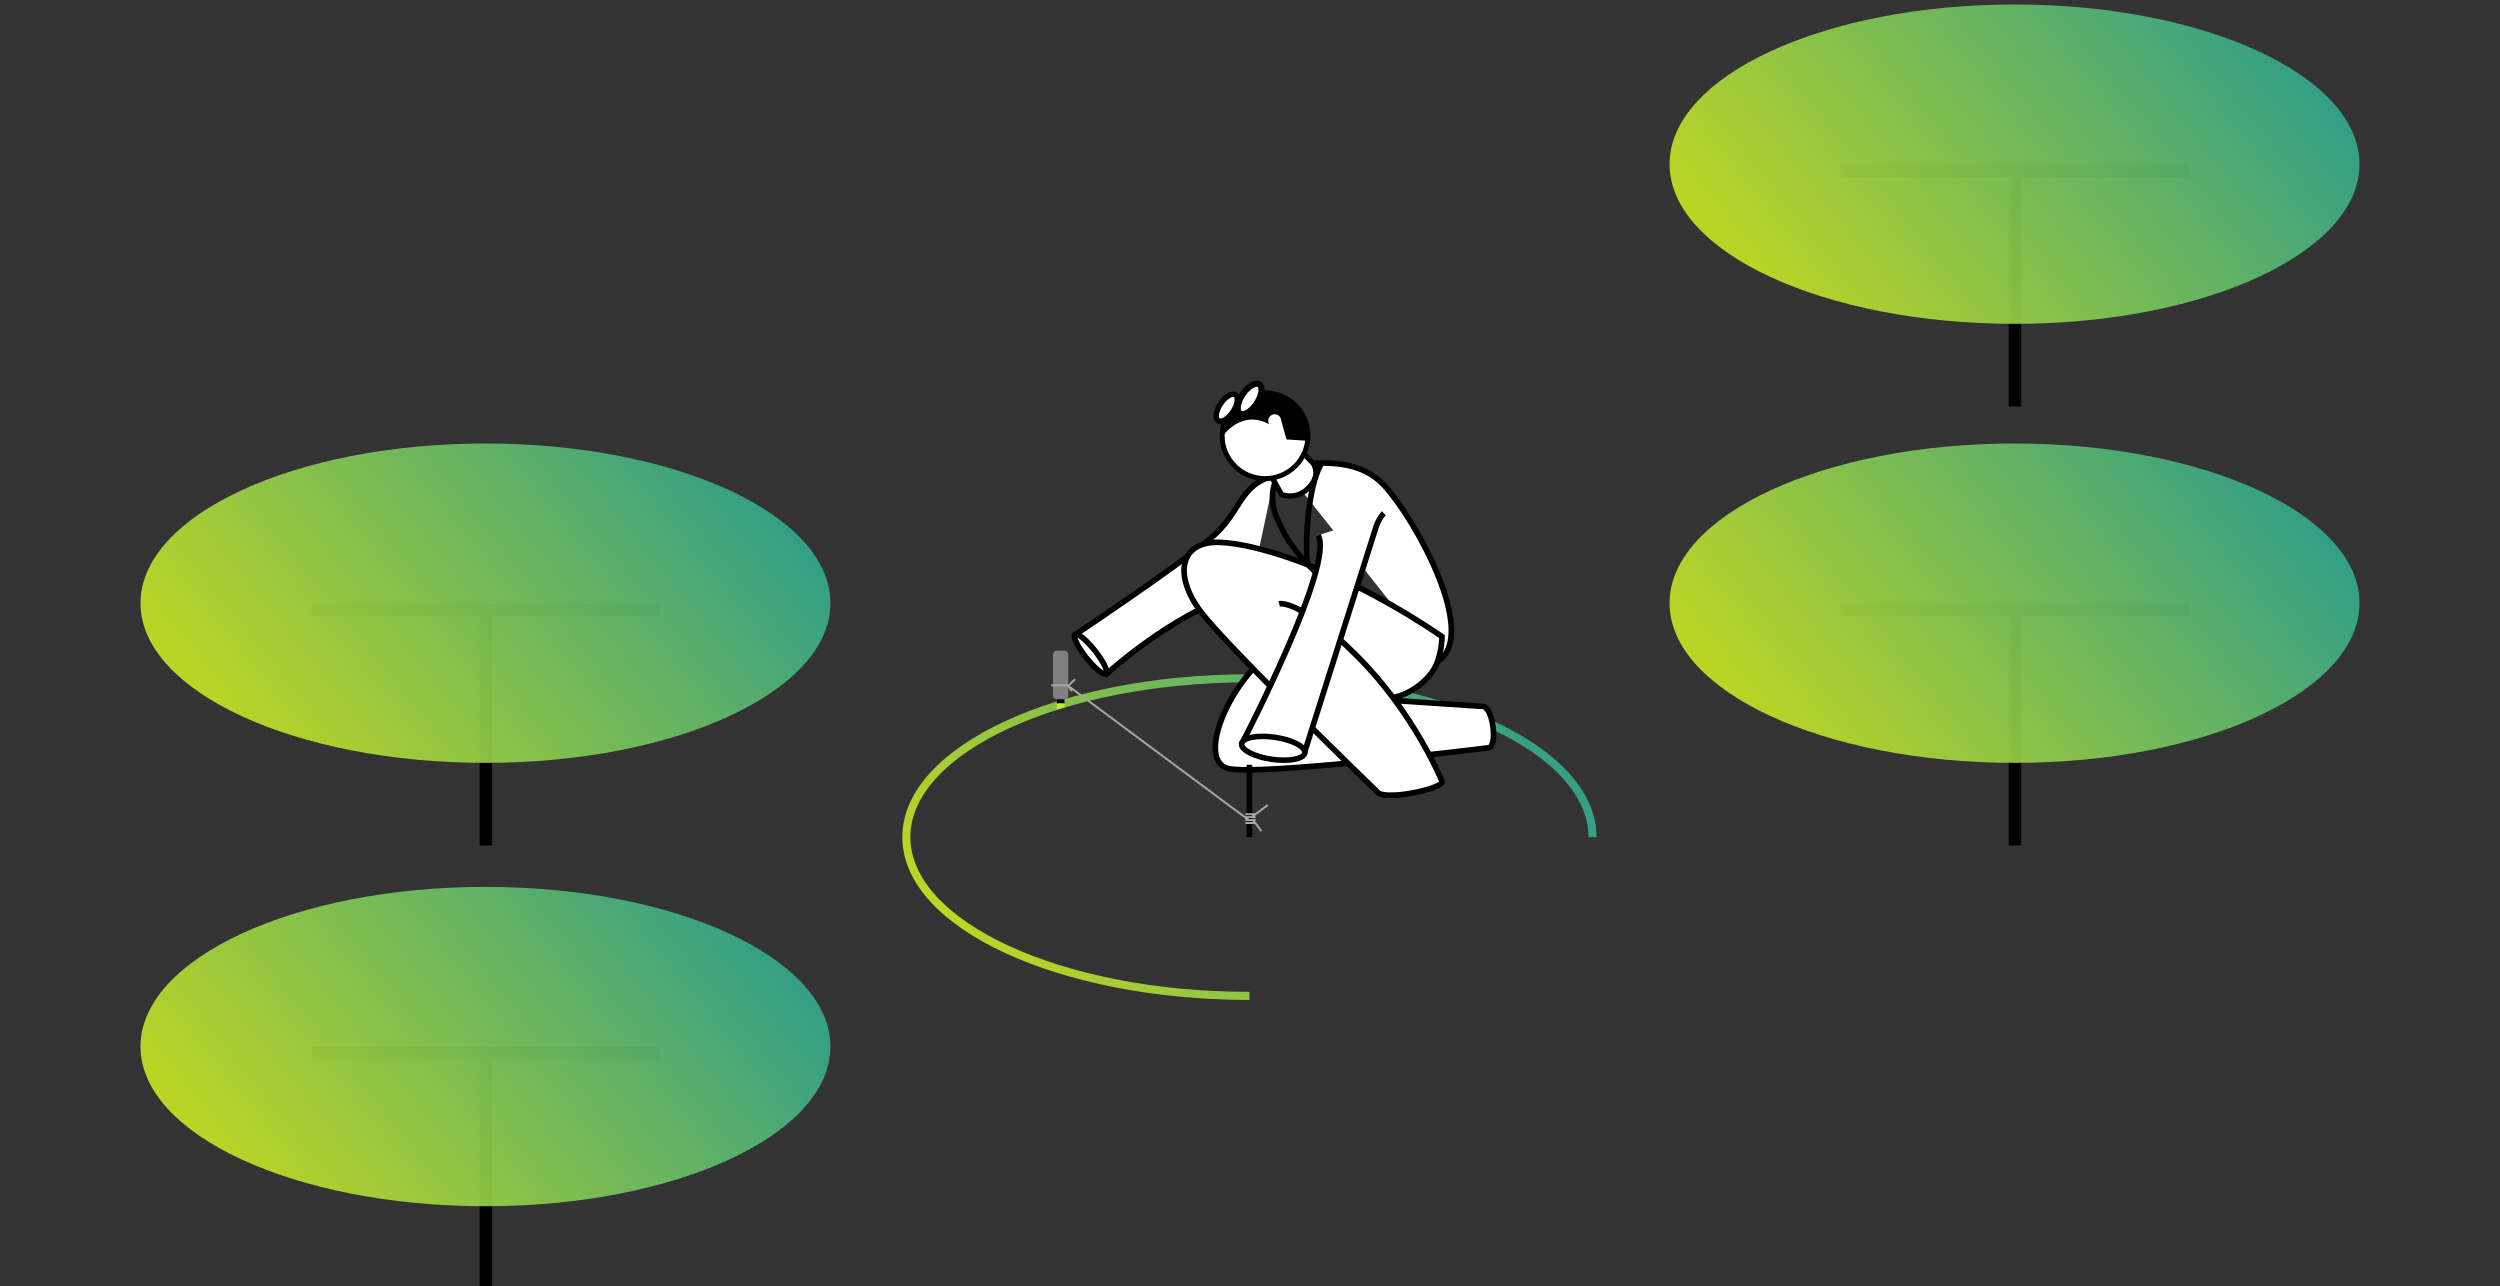<?xml version="1.0" encoding="UTF-8"?> <!-- Generator: Adobe Illustrator 25.4.1, SVG Export Plug-In . SVG Version: 6.00 Build 0) --> <svg xmlns="http://www.w3.org/2000/svg" xmlns:xlink="http://www.w3.org/1999/xlink" version="1.1" id="Livello_1" x="0px" y="0px" viewBox="0 0 535 275.3" style="enable-background:new 0 0 535 275.3;" xml:space="preserve"><rect x="0" y="0" width="535" height="275.3" fill="#333333" stroke="none"/> <style type="text/css"> .st0{fill:none;} .st1{opacity:0.9;fill:none;stroke:url(#SVGID_1_);stroke-width:1.728;stroke-miterlimit:10;} .st2{fill:#FFFFFF;stroke:#000000;stroke-width:1.207;stroke-miterlimit:10;} .st3{fill:#FFFFFF;stroke:#000000;stroke-width:1.133;stroke-miterlimit:10;} .st4{fill:#FFFFFF;stroke:#000000;stroke-width:1.057;stroke-miterlimit:10;} .st5{fill:#FFFFFF;} .st6{fill:#FFFFFF;stroke:#000000;stroke-width:1.163;stroke-linecap:round;stroke-miterlimit:10;} .st7{fill:#FFFFFF;stroke:#000000;stroke-width:1.313;stroke-linecap:round;stroke-miterlimit:10;} .st8{fill:#FFFFFF;stroke:#000000;stroke-width:1.187;stroke-miterlimit:10;} .st9{fill:none;stroke:#000000;stroke-width:1.207;stroke-miterlimit:10;} .st10{fill:none;stroke:#A6A6A6;stroke-width:0.432;stroke-miterlimit:10;} .st11{fill:#808080;} .st12{fill:#CCE822;} .st13{opacity:0.9;fill:url(#SVGID_00000076604699532884742540000006512912008436050111_);} .st14{opacity:0.9;fill:url(#SVGID_00000183949392634930049640000001654648305524554407_);} .st15{opacity:0.9;fill:url(#SVGID_00000110458130249963931940000013871922484499629479_);} .st16{opacity:0.9;fill:url(#SVGID_00000149356238393439356130000010661093440759097475_);} </style> <rect y="0.23" class="st0" width="535" height="275.07"></rect> <linearGradient id="SVGID_1_" gradientUnits="userSpaceOnUse" x1="217.026" y1="215.186" x2="313.107" y2="137.383"> <stop offset="0" style="stop-color:#CCE822"></stop> <stop offset="1" style="stop-color:#34AB8F"></stop> </linearGradient> <path class="st1" d="M267.38,213.12c-40.55,0-73.42-15.22-73.42-33.98s32.87-33.98,73.42-33.98s73.42,15.22,73.42,33.98"></path> <path class="st2" d="M272.78,101.82c-7.72,1.84-6.97,7.82-13.8,13.47c-7.83,6.48-28.8,20.49-28.8,20.49l6.69,8.37 c0,0,16.5-15.01,30.6-17.51"></path> <path class="st2" d="M274.47,99.85c9.73-1.5,17.01-1.08,21.7,3.98c6.91,7.44,20.43,32.28,11.44,37.73"></path> <path class="st2" d="M271.41,139.96c-9.27,7.68-14.94,22.69-8.71,24.46c6.24,1.77,55.91-4.4,55.91-4.4 c0.85-0.13,1.24-2.21,0.87-4.66c-0.37-2.44-1.19-4.13-2.21-4.19l0,0l-29.95-2l-3.57-9.04"></path> <path class="st2" d="M298.09,149.3c3.89-0.8,6.9-3.43,8.33-5.4c2.17-3,2.17-7.67,2.17-7.67c-20-13.67-38.77-19.83-47.5-20.17 c-8.73-0.33-10,7.17-4,15c6,7.83,37.83,38.57,37.83,38.57l0.08,0.07c0.54,0.51,3.21,0.73,6.99,0.05c3.78-0.68,6.74-1.78,6.61-2.49 l-0.01-0.04c0,0-5.83-14.5-18.17-26.83c-12.33-12.33-16.67-11.17-16.67-11.17"></path> <path class="st2" d="M282.08,114.58c3.62,6.14-16.11,44.15-16.11,44.15l13.22,2.23l15.33-48.34c0.42-1.15,0.99-2.18,1.65-2.76"></path> <path class="st3" d="M271.01,100.1l3.28,5.75c0,0,3.89,1.56,6.64-2.55c1.44-2.15,0.14-4.08,0.14-4.08l-2.94-3.06L271.01,100.1z"></path> <circle class="st4" cx="270.72" cy="93.24" r="9.18"></circle> <path d="M279.84,94.33c0.6-5.04-3-9.61-8.03-10.21c-2.25-0.27-4.41,0.31-6.17,1.47l9.65,8.45L279.84,94.33z"></path> <path class="st5" d="M272.45,88.69c-0.74,0.19-1.19,0.94-1.01,1.68l0.34,1.34l2.68-0.67l-0.34-1.34 C273.94,88.96,273.19,88.5,272.45,88.69z"></path> <path d="M271.57,90.78c-5.99-3.31-10.03,2.68-10.03,2.68l0.52-3.27l2.47-3.73l1.76-1.17L271.57,90.78z"></path> <path class="st5" d="M274.46,91.04c0.39,1.27,1.08,3.87,1.08,3.87l-3.95,0.01l-0.53-1.59l1.49-2.99L274.46,91.04z"></path> <ellipse transform="matrix(0.554 -0.832 0.832 0.554 44.543 257.458)" class="st6" cx="262.6" cy="87.15" rx="3.31" ry="1.58"></ellipse> <ellipse transform="matrix(0.554 -0.832 0.832 0.554 48.288 260.683)" class="st7" cx="267.48" cy="85.27" rx="3.74" ry="1.79"></ellipse> <ellipse transform="matrix(0.143 -0.99 0.99 0.143 74.931 406.902)" class="st8" cx="272.4" cy="160.19" rx="2.38" ry="6.83"></ellipse> <ellipse transform="matrix(0.783 -0.621 0.621 0.783 -36.408 175.424)" class="st2" cx="233.55" cy="139.96" rx="1.19" ry="5.36"></ellipse> <path class="st9" d="M282.99,98.87c-3.49,5.32-3.75,19.96-3.08,22.01c0,0-4.7-4.57-6.98-10.88c-1.31-3.63-0.16-6.44-0.16-6.44"></path> <line class="st9" x1="267.38" y1="163.66" x2="267.38" y2="179.14"></line> <line class="st10" x1="266.51" y1="174.25" x2="268.71" y2="174.25"></line> <line class="st10" x1="266.51" y1="174.87" x2="268.71" y2="174.87"></line> <line class="st10" x1="266.51" y1="175.49" x2="268.71" y2="175.49"></line> <line class="st10" x1="266.51" y1="176.12" x2="268.71" y2="176.12"></line> <line class="st10" x1="267.81" y1="174.87" x2="271.31" y2="172.27"></line> <line class="st10" x1="268.17" y1="175.49" x2="269.95" y2="177.87"></line> <g> <path class="st11" d="M227.79,149.67h-1.62c-0.45,0-0.82-0.37-0.82-0.82v-8.79c0-0.45,0.37-0.82,0.82-0.82h1.62 c0.45,0,0.82,0.37,0.82,0.82v8.79C228.61,149.3,228.24,149.67,227.79,149.67z"></path> <rect x="226.16" y="149.67" width="1.64" height="0.87"></rect> <polygon class="st12" points="226.16,150.54 226.16,151.85 227.8,151.33 227.8,150.54 "></polygon> </g> <line class="st10" x1="267.38" y1="175.6" x2="228.61" y2="146.78"></line> <line class="st10" x1="224.95" y1="146.67" x2="228.61" y2="146.67"></line> <line class="st10" x1="230.07" y1="145.34" x2="228.61" y2="146.78"></line> <line class="st10" x1="229.34" y1="147.92" x2="228.61" y2="146.78"></line> <g> <polygon points="141.26,131.85 141.24,129.19 66.67,129.19 66.69,131.85 102.64,131.85 102.64,180.93 105.3,180.92 105.3,131.85 "></polygon> <linearGradient id="SVGID_00000078758452006591337020000002498478787794974869_" gradientUnits="userSpaceOnUse" x1="56.119" y1="167.761" x2="150.851" y2="91.05"> <stop offset="0" style="stop-color:#CCE822"></stop> <stop offset="1" style="stop-color:#34AB8F"></stop> </linearGradient> <ellipse style="opacity:0.9;fill:url(#SVGID_00000078758452006591337020000002498478787794974869_);" cx="103.89" cy="129.08" rx="73.82" ry="34.17"></ellipse> </g> <g> <polygon points="141.26,226.73 141.24,224.07 66.67,224.07 66.69,226.73 102.64,226.73 102.64,275.81 105.3,275.81 105.3,226.73 "></polygon> <linearGradient id="SVGID_00000178203822464287391770000006885153952253886643_" gradientUnits="userSpaceOnUse" x1="56.119" y1="262.644" x2="150.851" y2="185.933"> <stop offset="0" style="stop-color:#CCE822"></stop> <stop offset="1" style="stop-color:#34AB8F"></stop> </linearGradient> <ellipse style="opacity:0.9;fill:url(#SVGID_00000178203822464287391770000006885153952253886643_);" cx="103.89" cy="223.96" rx="73.82" ry="34.17"></ellipse> </g> <g> <polygon points="468.48,131.85 468.47,129.19 393.9,129.19 393.91,131.85 429.86,131.85 429.86,180.93 432.53,180.92 432.52,131.85 "></polygon> <linearGradient id="SVGID_00000072964117170777600310000006870747682405130657_" gradientUnits="userSpaceOnUse" x1="383.342" y1="167.761" x2="478.075" y2="91.05"> <stop offset="0" style="stop-color:#CCE822"></stop> <stop offset="1" style="stop-color:#34AB8F"></stop> </linearGradient> <ellipse style="opacity:0.9;fill:url(#SVGID_00000072964117170777600310000006870747682405130657_);" cx="431.11" cy="129.08" rx="73.82" ry="34.17"></ellipse> </g> <g> <polygon points="468.48,37.9 468.47,35.24 393.9,35.24 393.91,37.9 429.86,37.9 429.86,86.98 432.53,86.97 432.52,37.9 "></polygon> <linearGradient id="SVGID_00000106105536009984420700000001365245871492044474_" gradientUnits="userSpaceOnUse" x1="383.342" y1="73.814" x2="478.075" y2="-2.898"> <stop offset="0" style="stop-color:#CCE822"></stop> <stop offset="1" style="stop-color:#34AB8F"></stop> </linearGradient> <ellipse style="opacity:0.9;fill:url(#SVGID_00000106105536009984420700000001365245871492044474_);" cx="431.11" cy="35.13" rx="73.82" ry="34.17"></ellipse> </g> </svg> 